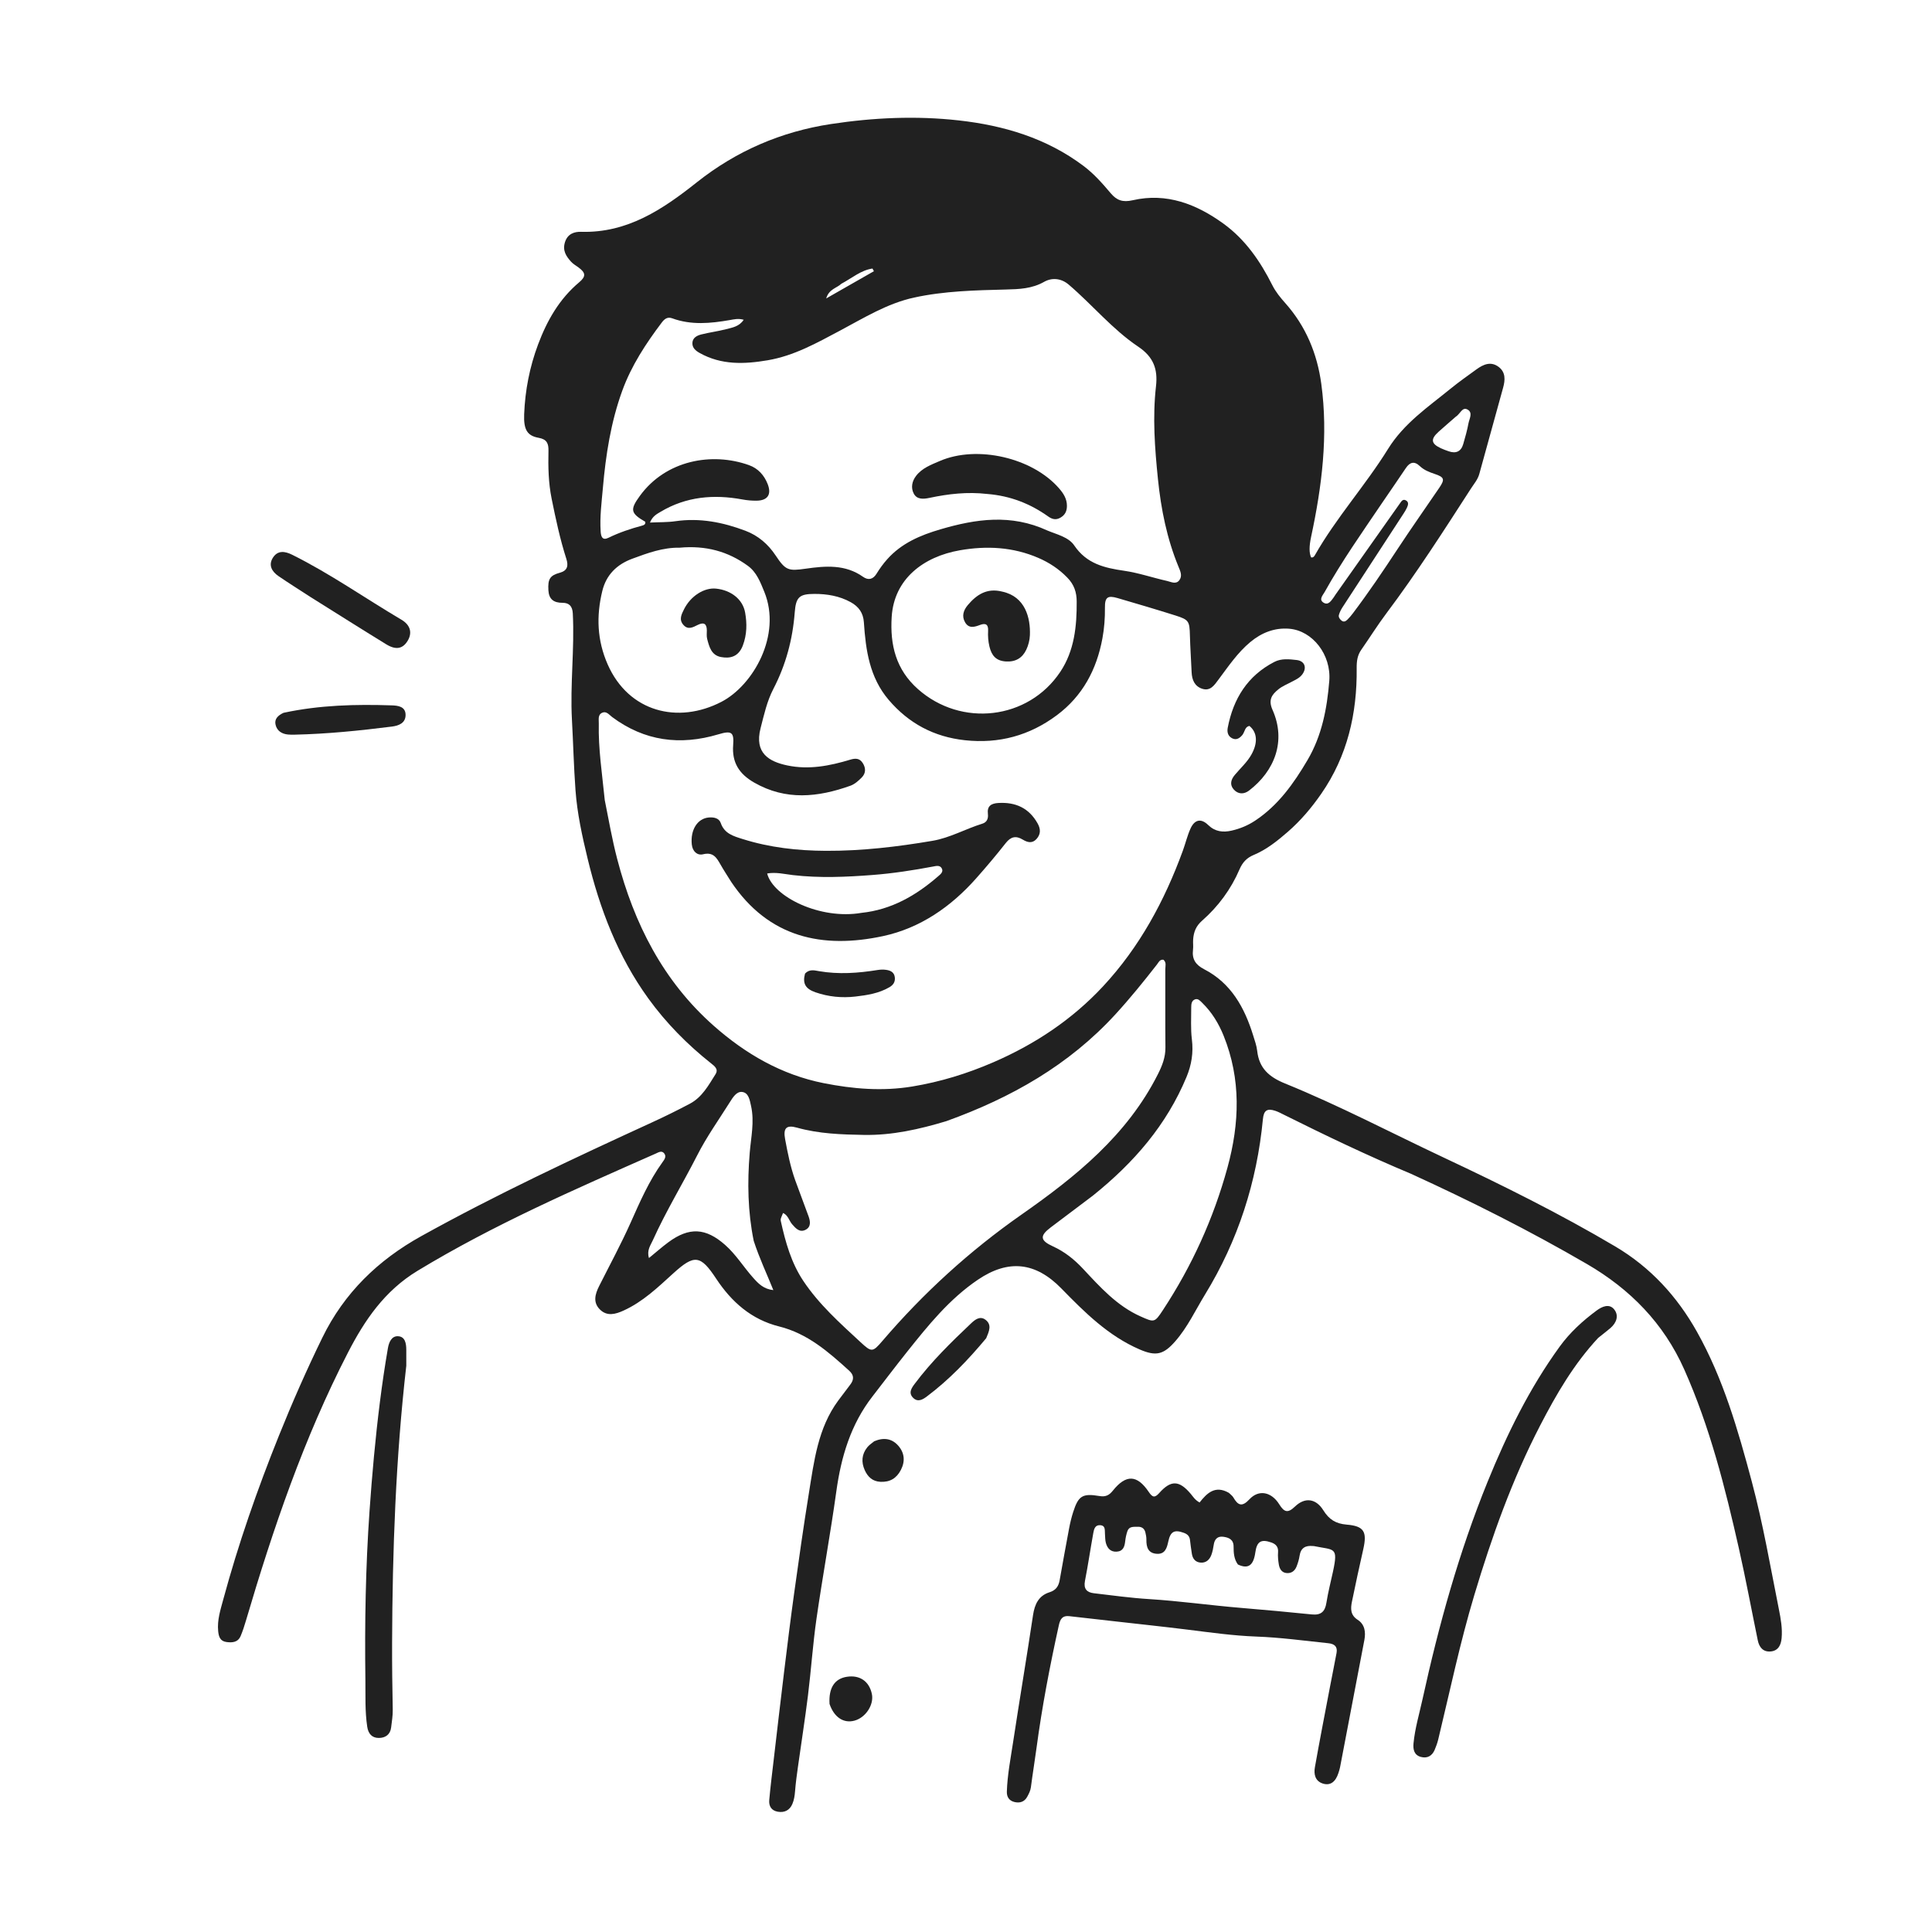 <svg width="1024" height="1024" viewBox="0 0 1024 1024" fill="none" xmlns="http://www.w3.org/2000/svg">
<path d="M747.895 622.152C724.804 612.487 702.591 601.834 680.532 590.847C679.042 590.105 677.559 589.302 675.989 588.776C671.574 587.295 669.814 588.554 669.37 593.169C666.169 626.472 656.206 657.519 638.69 686.13C633.572 694.491 629.449 703.447 622.904 710.92C616.735 717.964 612.739 718.997 604.028 715.231C587.408 708.045 574.909 695.585 562.544 682.916C548.852 668.887 534.466 667.341 518.338 678.253C503.162 688.521 491.92 702.5 480.711 716.565C474.489 724.372 468.467 732.336 462.354 740.229C450.885 755.037 445.809 772.159 443.272 790.464C440.148 813 436.005 835.393 432.762 857.914C430.821 871.395 429.928 885.024 428.254 898.548C426.682 911.24 424.68 923.879 422.913 936.547C422.318 940.818 421.731 945.097 421.397 949.393C421.213 951.756 420.874 954.078 419.951 956.195C418.517 959.489 415.79 960.875 412.22 960.244C408.802 959.641 407.434 957.203 407.715 954.068C408.352 946.965 409.242 939.884 410.071 932.799C411.902 917.144 413.709 901.485 415.62 885.84C417.312 872.001 419.005 858.16 420.927 844.353C423.374 826.77 425.853 809.187 428.69 791.664C431.476 774.464 433.472 756.939 444.33 742.267C446.409 739.458 448.517 736.671 450.641 733.896C452.67 731.244 452.734 728.895 450.08 726.488C439.072 716.505 428.023 706.805 412.962 703.049C398.354 699.405 387.778 690.144 379.568 677.698C371.255 665.097 368.021 664.739 356.806 674.94C348.658 682.351 340.739 689.966 330.539 694.611C326.23 696.573 321.809 697.825 318.007 694.097C314.145 690.309 315.417 685.895 317.558 681.634C323.161 670.483 329.13 659.494 334.213 648.11C339.175 636.994 343.988 625.877 351.161 615.949C352.1 614.649 353.346 613.063 352.101 611.398C350.753 609.594 349.022 610.772 347.57 611.414C304.646 630.391 261.644 649.093 221.336 673.532C203.793 684.168 193.248 699.765 184.392 716.962C161.056 762.277 144.689 810.31 130.322 859.075C129.524 861.783 128.656 864.49 127.563 867.089C126.125 870.508 123.107 870.74 119.967 870.294C116.652 869.823 115.921 867.436 115.634 864.524C115.062 858.718 116.827 853.315 118.298 847.879C126.304 818.309 136.37 789.457 147.799 761.026C154.882 743.408 162.503 726.086 170.825 709.025C182.429 685.235 200.396 667.88 223.294 655.171C263.059 633.099 304.219 613.867 345.522 594.916C352.329 591.793 359.063 588.487 365.676 584.975C372.14 581.542 375.544 575.225 379.253 569.326C380.914 566.684 378.762 565.082 376.871 563.582C364.267 553.589 353.046 542.218 343.616 529.189C327.463 506.867 317.884 481.692 311.448 455.079C308.553 443.106 305.924 431.12 305.025 418.852C304.115 406.421 303.823 393.946 303.141 381.497C302.111 362.697 304.576 343.931 303.594 325.123C303.389 321.214 301.601 319.5 298.169 319.503C293.51 319.506 290.942 317.662 290.661 312.871C290.31 306.892 291.489 304.99 296.759 303.552C300.828 302.441 301.329 299.796 300.179 296.212C296.824 285.757 294.552 275.037 292.372 264.287C290.674 255.907 290.505 247.457 290.697 238.987C290.784 235.125 289.905 232.837 285.533 232.055C279.524 230.979 277.484 227.869 277.815 219.543C278.32 206.875 280.713 194.513 285.195 182.562C289.948 169.887 296.434 158.479 306.963 149.629C310.693 146.494 310.448 144.553 306.607 141.74C305.27 140.761 303.761 139.922 302.676 138.71C300.085 135.816 298.061 132.869 299.429 128.406C300.825 123.849 304.538 122.762 307.95 122.864C332.57 123.6 351.281 110.946 369.381 96.589C390.3 79.996 414.072 69.748 440.425 65.744C462.873 62.333 485.498 61.288 508.083 63.81C532.009 66.481 554.64 73.189 574.279 87.944C579.806 92.096 584.303 97.208 588.704 102.42C591.899 106.204 595.079 107.344 600.368 106.13C618.351 102.004 634.192 108.196 648.495 118.565C660.044 126.938 667.993 138.486 674.344 151.133C676.158 154.744 678.647 157.752 681.326 160.77C692.129 172.946 698.129 187.411 700.309 203.428C704.038 230.819 700.652 257.774 694.91 284.556C693.834 289.578 693.852 293.085 694.903 295.426C695.897 295.642 696.467 295.061 696.896 294.307C708.206 274.403 723.662 257.334 735.675 237.972C744.165 224.287 756.946 215.71 768.884 205.974C773.267 202.4 777.919 199.151 782.492 195.815C786.186 193.12 790.213 191.319 794.377 194.514C798.075 197.351 797.805 201.422 796.68 205.489C792.467 220.719 788.244 235.947 784.069 251.187C783.249 254.179 781.252 256.441 779.634 258.949C765.185 281.338 750.806 303.788 734.798 325.103C730.084 331.379 725.967 338.004 721.492 344.409C719.449 347.334 719.027 350.401 719.067 354.175C719.324 378.124 714.182 400.702 700.276 420.734C695.127 428.152 689.372 434.979 682.514 440.931C676.941 445.768 671.258 450.323 664.398 453.182C660.829 454.67 658.554 457.092 656.984 460.752C652.458 471.303 645.709 480.44 637.124 487.988C633.869 490.85 632.68 494.005 632.392 497.899C632.257 499.723 632.542 501.587 632.317 503.393C631.697 508.362 633.716 511.393 638.203 513.707C652.542 521.104 659.646 534.067 664.205 548.805C665.039 551.501 666.036 554.217 666.34 556.992C667.35 566.185 672.633 570.833 681.07 574.259C709.774 585.915 737.213 600.373 765.234 613.55C796.126 628.077 826.698 643.232 856.111 660.642C874.828 671.721 888.937 687.161 899.452 705.922C913.386 730.783 921.188 757.932 928.487 785.28C934.449 807.618 938.334 830.367 942.854 852.994C943.864 858.044 944.778 863.128 944.289 868.317C943.948 871.934 942.496 874.959 938.477 875.308C934.475 875.655 932.417 873.083 931.665 869.433C928.313 853.16 925.287 836.814 921.626 820.612C914.33 788.318 906.238 756.258 892.686 725.843C881.762 701.327 864.046 683.289 841.074 669.932C810.962 652.423 779.908 636.771 747.895 622.152ZM320.534 424.073C322.622 434.475 324.424 444.904 327.112 455.218C336.051 489.52 351.455 519.98 378.335 543.726C395.158 558.588 414.231 569.645 436.513 574.08C452.039 577.17 467.648 578.49 483.542 575.865C498.427 573.406 512.531 569.065 526.374 563.078C548.57 553.478 568.258 540.399 584.679 522.738C603.999 501.96 617.236 477.438 626.922 450.913C628.346 447.014 629.292 442.913 630.999 439.15C633.197 434.304 636.618 433.634 640.356 437.268C644.034 440.845 648.211 441.299 652.825 440.237C657.238 439.222 661.377 437.517 665.175 435.007C677.469 426.88 685.704 415.26 693.023 402.825C700.646 389.874 703.367 375.529 704.548 360.878C705.662 347.07 695.75 334.285 683.347 333.245C675.577 332.594 668.638 335.341 662.651 340.338C655.924 345.952 651.071 353.172 645.891 360.103C643.666 363.08 641.534 366.539 637.092 365.028C633.181 363.698 631.754 360.328 631.587 356.336C631.315 349.852 630.852 343.374 630.682 336.889C630.482 329.247 630.192 328.487 622.939 326.197C612.789 322.992 602.576 319.986 592.36 316.999C587.098 315.46 585.573 316.509 585.639 322.061C585.706 327.573 585.29 333.014 584.294 338.4C581.243 354.883 573.823 368.866 560.196 379.049C545.704 389.876 529.455 394.297 511.377 392.331C495 390.55 481.631 383.408 471 370.926C460.902 359.07 458.851 344.625 457.878 329.88C457.548 324.871 455.153 321.527 450.911 319.177C444.904 315.849 438.309 314.773 431.644 314.786C423.647 314.802 421.845 316.489 421.222 324.621C420.125 338.922 416.512 352.404 409.893 365.156C406.513 371.668 404.96 378.822 403.124 385.935C399.685 399.265 407.753 403.692 417.272 405.692C428.724 408.099 439.752 405.935 450.647 402.645C453.384 401.818 455.555 401.835 457.206 404.333C458.973 407.008 458.984 409.821 456.731 412.099C455.005 413.844 452.97 415.652 450.723 416.455C433.545 422.59 416.526 424.419 399.716 414.772C391.791 410.224 387.87 404.175 388.594 394.882C389.134 387.954 387.65 387.15 380.745 389.211C360.497 395.253 341.628 392.84 324.429 380.027C322.911 378.896 321.446 376.786 319.233 377.74C316.737 378.814 317.422 381.411 317.375 383.496C317.071 396.829 319.133 409.984 320.534 424.073ZM555.158 281.198C560.228 283.316 566.369 284.648 569.39 289.121C575.921 298.791 585.338 301.004 595.808 302.515C603.501 303.625 610.971 306.217 618.592 307.921C620.698 308.392 623.305 309.932 625.098 307.487C626.789 305.182 625.606 302.741 624.634 300.386C618.492 285.506 615.363 269.878 613.737 253.967C612.064 237.592 610.832 221.149 612.701 204.703C613.722 195.709 611.434 189.213 603.306 183.759C589.602 174.564 578.998 161.579 566.468 150.873C562.312 147.321 557.378 147.136 553.442 149.364C546.933 153.049 540.222 153.271 533.195 153.45C516.899 153.864 500.557 154.225 484.549 157.701C470.189 160.819 457.783 168.574 445.017 175.351C432.808 181.832 420.804 188.594 406.878 190.953C394.482 193.054 382.385 193.516 370.941 187.146C368.808 185.959 366.909 184.466 366.982 181.838C367.06 179.038 369.386 177.854 371.638 177.279C375.975 176.173 380.457 175.628 384.784 174.493C388.082 173.628 391.761 173.143 394.175 169.487C391.346 168.657 389.023 169.254 386.798 169.642C376.546 171.431 366.347 172.4 356.279 168.71C353.745 167.781 352.158 169.08 350.762 170.929C342.312 182.121 334.65 193.79 329.823 207.06C323.756 223.741 321.059 241.162 319.531 258.723C318.869 266.322 317.853 273.966 318.357 281.656C318.536 284.391 319.22 286.642 322.534 285.02C328.252 282.222 334.226 280.234 340.346 278.59C341.295 278.335 342.285 277.904 342.006 276.55C334.194 272.022 333.773 270.173 339.199 262.748C352.97 243.901 377.353 239.505 396.986 246.533C401.835 248.268 405.04 251.889 406.876 256.546C409.076 262.128 406.828 265.321 400.961 265.375C398.469 265.398 396.018 265.189 393.529 264.728C378.342 261.921 363.704 263.15 350.139 271.256C348.094 272.478 345.872 273.578 344.489 276.966C349.475 276.728 353.77 276.868 357.957 276.258C370.868 274.38 383.135 276.794 395.121 281.328C401.88 283.885 407.131 288.438 411.095 294.4C416.391 302.366 417.839 302.734 427.112 301.406C437.521 299.916 448.017 299.056 457.411 305.711C460.148 307.65 462.69 307.174 464.585 304.088C466.235 301.399 468.071 298.854 470.196 296.464C477.823 287.89 487.774 283.684 498.467 280.549C517.195 275.058 535.839 272.269 555.158 281.198ZM501.517 594.252C487.294 598.522 472.948 601.794 457.923 601.532C445.932 601.323 434.038 600.934 422.381 597.667C416.746 596.087 415.048 597.961 416.121 603.753C417.482 611.108 418.944 618.441 421.463 625.502C423.754 631.921 426.256 638.266 428.557 644.682C429.493 647.294 429.954 650.247 427.027 651.785C423.88 653.438 421.788 651.122 419.858 648.895C418.213 646.999 417.726 644.084 415.036 642.9C413.711 646.111 413.607 646.135 413.875 647.343C416.338 658.426 419.368 669.307 425.768 678.902C434.074 691.354 445.143 701.236 456.017 711.296C461.96 716.794 462.47 716.826 467.689 710.731C489.452 685.315 513.927 662.989 541.402 643.771C570.18 623.643 597.38 601.746 613.711 569.356C616.009 564.798 617.752 560.372 617.699 555.172C617.559 541.373 617.692 527.572 617.635 513.772C617.628 512.053 618.364 510.069 616.612 508.667C614.651 508.464 614.06 510.118 613.2 511.22C606.138 520.272 598.927 529.187 591.159 537.66C566.594 564.454 536.088 581.814 501.517 594.252ZM579.202 633.745C571.764 639.351 564.325 644.956 556.888 650.563C550.981 655.017 551.244 657.489 558.087 660.603C564.243 663.406 569.34 667.471 573.967 672.414C583.053 682.121 591.934 692.111 604.501 697.717C611.773 700.961 611.955 701.096 616.344 694.421C631.721 671.033 643.173 645.903 650.579 618.864C657.036 595.29 657.819 571.991 648.556 548.98C645.938 542.478 642.299 536.484 637.204 531.527C636.155 530.507 635.025 529.085 633.383 529.685C631.563 530.349 631.369 532.225 631.375 533.9C631.397 539.557 631.023 545.275 631.717 550.855C632.591 557.878 631.56 564.364 628.883 570.81C618.328 596.229 600.989 616.285 579.202 633.745ZM565.544 305.991C561.18 301.537 556.12 298.192 550.367 295.705C536.894 289.879 522.9 289.189 508.745 291.663C489.467 295.032 473.879 306.823 472.613 326.965C471.678 341.854 474.864 354.865 486.492 365.202C509.438 385.598 544.964 381.579 561.977 356.087C569.445 344.897 570.76 331.905 570.668 318.749C570.635 314.059 569.436 309.891 565.544 305.991ZM360.24 290.284C351.392 290.125 343.253 293.132 335.16 296.12C327.049 299.114 321.345 304.541 319.225 313.257C315.988 326.563 316.465 339.429 322.107 352.21C333.245 377.44 359.405 383.899 382.396 371.971C399.089 363.31 414.509 336.7 405.08 313.624C403.002 308.537 401.018 303.279 396.38 299.898C385.876 292.24 374.08 289.025 360.24 290.284ZM399.481 657.664C396.336 642.229 396.063 626.717 397.364 611.03C398.044 602.818 399.934 594.54 398.082 586.221C397.392 583.125 396.834 579.179 393.351 578.76C390.369 578.4 388.401 581.679 386.794 584.236C380.961 593.519 374.589 602.436 369.578 612.267C361.876 627.377 352.999 641.881 346.013 657.368C344.789 660.081 342.714 662.688 343.961 666.786C347.673 663.753 350.856 660.923 354.268 658.405C365.323 650.248 374.06 650.791 384.281 659.79C390.092 664.907 394.084 671.513 399.168 677.218C401.93 680.316 404.713 683.244 409.89 683.785C406.493 675.289 402.541 667.078 399.481 657.664ZM732.37 266.814C721.934 282.243 711.179 297.468 702.098 313.767C701.13 315.506 698.868 317.748 701.46 319.388C704.068 321.038 705.558 318.369 706.959 316.525C707.26 316.129 707.483 315.675 707.771 315.268C719.173 299.114 730.579 282.963 741.981 266.809C742.76 265.704 743.556 264.349 745.13 265.196C746.875 266.133 746.324 267.731 745.687 269.124C745.205 270.176 744.588 271.175 743.954 272.147C733.152 288.725 722.328 305.288 711.547 321.88C710.744 323.116 710.046 324.489 709.651 325.897C709.32 327.075 710.082 328.147 711.025 328.918C712.198 329.877 713.274 329.288 714.13 328.447C715.189 327.407 716.159 326.26 717.055 325.074C725.38 314.06 733.093 302.626 740.675 291.09C747.886 280.116 755.477 269.393 762.855 258.528C765.92 254.016 765.517 252.906 760.363 251.18C757.505 250.223 754.74 249.147 752.503 247.01C749.616 244.251 747.241 244.955 745.135 248.087C741.055 254.157 736.904 260.18 732.37 266.814ZM771.456 220.978C768.469 223.592 765.456 226.177 762.501 228.827C758.133 232.744 758.461 235.149 763.681 237.575C765.029 238.202 766.438 238.709 767.845 239.196C771.679 240.525 774.385 239.351 775.539 235.391C776.599 231.749 777.636 228.081 778.327 224.358C778.779 221.924 780.794 218.728 777.838 217.072C774.992 215.479 774.01 219.404 771.456 220.978ZM445.917 150.415C443.493 152.725 439.34 153.195 437.91 158.178C446.939 153.024 455.062 148.386 463.186 143.747C462.935 143.276 462.683 142.804 462.431 142.332C456.379 143.192 451.755 147.278 445.917 150.415Z" fill="#212121"/>
<path d="M651.345 791.249C652.343 792.214 653.213 792.828 653.698 793.666C656.147 797.895 658.284 798.903 662.244 794.638C667.13 789.378 673.864 790.628 678.04 797.331C680.678 801.565 682.586 802.128 686.345 798.514C691.615 793.448 697.463 794.167 701.403 800.5C704.419 805.348 707.958 807.601 713.783 808.082C723.046 808.848 724.644 811.893 722.562 821.122C720.48 830.354 718.451 839.599 716.564 848.872C715.821 852.52 715.648 855.993 719.598 858.53C723.403 860.975 723.934 865.075 723.143 869.248C718.88 891.744 714.563 914.229 710.248 936.715C710.061 937.692 709.741 938.646 709.442 939.598C707.921 944.458 705.062 946.61 701.067 945.3C697.001 943.968 696.284 940.287 696.917 936.717C699.464 922.349 702.263 908.026 704.989 893.69C706.104 887.823 707.314 881.974 708.397 876.102C709.025 872.691 707.275 871.281 704.017 870.942C691.293 869.615 678.603 867.876 665.807 867.409C653.652 866.966 641.642 865.257 629.598 863.763C616.749 862.168 603.87 860.807 591.004 859.35C582.931 858.435 574.853 857.553 566.783 856.607C563.136 856.18 561.948 858.07 561.219 861.372C556.458 882.945 552.293 904.619 549.367 926.524C548.444 933.432 547.291 940.31 546.406 947.222C546.161 949.136 545.331 950.691 544.467 952.293C542.97 955.071 540.474 955.788 537.664 955.1C534.928 954.43 533.558 952.496 533.653 949.561C533.937 940.743 535.637 932.098 536.957 923.421C540.373 900.95 544.159 878.536 547.526 856.058C548.394 850.265 550.524 845.737 556.261 843.932C559.673 842.859 561.068 840.725 561.639 837.542C563.278 828.403 564.906 819.261 566.635 810.138C567.19 807.21 567.885 804.288 568.794 801.452C571.546 792.865 573.667 791.4 582.719 792.927C586.104 793.498 587.917 792.474 589.886 790.017C596.792 781.399 602.677 781.586 608.85 790.732C610.778 793.587 611.975 794.086 614.404 791.353C620.623 784.357 625.021 784.551 631.105 791.763C632.378 793.272 633.385 795.051 635.809 796.341C639.621 791.505 643.992 787.014 651.345 791.249ZM656.123 829.217C654.026 826.368 653.822 823.029 653.827 819.7C653.832 815.911 651.235 814.893 648.313 814.513C645.306 814.122 643.724 815.812 643.299 818.79C643.041 820.594 642.682 822.423 642.052 824.125C641.115 826.658 639.259 828.412 636.412 828.217C633.527 828.02 632.053 826.093 631.673 823.287C631.361 820.981 630.959 818.683 630.735 816.368C630.531 814.264 629.423 813.147 627.485 812.44C622.413 810.588 620.343 811.727 619.204 817.086C618.485 820.469 617.514 823.864 613.062 823.545C608.504 823.22 607.55 820.005 607.61 816.092C607.63 814.785 607.389 813.442 607.064 812.168C606.545 810.136 605.156 809.146 603.015 809.219C600.869 809.292 598.455 808.882 597.54 811.564C596.957 813.273 596.578 815.086 596.378 816.883C596.056 819.77 595.289 822.202 591.86 822.413C588.645 822.61 586.926 820.63 586.151 817.842C585.714 816.271 585.777 814.556 585.649 812.904C585.499 810.972 586.017 808.544 583.065 808.38C580.394 808.232 579.841 810.497 579.492 812.422C577.953 820.913 576.703 829.458 575.052 837.926C574.239 842.1 576.014 844.006 579.76 844.447C589.491 845.592 599.217 846.941 608.987 847.548C625.248 848.557 641.371 850.856 657.593 852.199C670.168 853.24 682.736 854.402 695.289 855.681C700.079 856.169 702.279 854.264 703.014 849.557C703.884 843.984 705.322 838.5 706.51 832.977C709.38 819.633 707.249 821.71 696.381 819.45C696.221 819.416 696.048 819.448 695.882 819.431C692.004 819.04 689.453 820.35 688.814 824.557C688.518 826.507 687.926 828.449 687.203 830.29C686.258 832.696 684.34 834.064 681.718 833.731C679.195 833.411 678.154 831.373 677.793 829.146C677.45 827.034 677.224 824.842 677.397 822.723C677.635 819.822 676.163 818.347 673.763 817.521C668.322 815.65 666.147 817.063 665.339 822.857C664.398 829.611 661.628 831.825 656.123 829.217Z" fill="#212121"/>
<path d="M847.094 709.094C834.126 723.01 824.87 739.019 816.368 755.425C801.472 784.17 790.673 814.55 781.385 845.511C773.835 870.679 768.473 896.379 762.306 921.884C761.84 923.811 761.165 925.711 760.374 927.531C758.992 930.711 756.433 932.114 753.089 931.207C749.512 930.236 748.886 927.241 749.188 924.06C749.942 916.099 752.253 908.438 753.957 900.666C762.579 861.337 773.282 822.663 788.502 785.263C798.769 760.032 810.652 735.801 826.672 713.712C832.096 706.233 838.864 700.064 846.245 694.603C849.106 692.486 853.012 690.702 855.648 694.135C858.143 697.384 856.719 701.161 853.598 703.871C851.589 705.615 849.437 707.195 847.094 709.094Z" fill="#212121"/>
<path d="M215.345 723.847C209.735 772.978 207.998 821.831 207.818 870.761C207.774 882.554 207.937 894.349 208.163 906.14C208.225 909.343 207.682 912.436 207.312 915.569C206.859 919.41 204.227 921.136 200.792 921.149C197.17 921.163 195.201 918.929 194.64 915.222C193.386 906.944 193.774 898.622 193.664 890.311C193.272 860.506 193.769 830.701 195.85 800.98C197.204 781.642 198.928 762.307 201.366 743.038C202.576 733.48 203.964 723.983 205.61 714.501C206.181 711.215 207.654 708.132 210.854 708.224C214.72 708.336 215.327 712.017 215.339 715.373C215.348 718.039 215.357 720.705 215.345 723.847Z" fill="#212121"/>
<path d="M164.601 316.454C158.712 312.64 153.082 309.092 147.59 305.341C144.071 302.938 142.13 299.502 144.679 295.545C147.213 291.612 150.959 292.093 154.838 294.019C175.013 304.037 193.41 317.039 212.755 328.449C217.686 331.358 218.611 335.609 215.943 339.836C213.381 343.896 209.825 344.631 204.705 341.492C191.374 333.318 178.172 324.934 164.601 316.454Z" fill="#212121"/>
<path d="M150.268 377.808C169.48 373.674 188.548 373.232 207.668 373.863C210.926 373.97 214.969 374.437 214.969 378.929C214.969 383.228 211.402 384.632 207.736 385.095C190.606 387.259 173.437 389.004 156.158 389.389C154.996 389.415 153.824 389.422 152.668 389.313C149.381 389.005 146.836 387.412 146.062 384.158C145.337 381.113 147.291 379.199 150.268 377.808Z" fill="#212121"/>
<path d="M522.707 709.277C513.093 720.832 502.985 731.354 491.246 740.166C489.258 741.658 486.574 743.39 484.047 740.942C481.268 738.251 483.187 735.622 484.854 733.396C493.65 721.649 504.108 711.421 514.728 701.375C516.674 699.533 519.369 697.303 522.273 699.459C525.899 702.149 524.201 705.671 522.707 709.277Z" fill="#212121"/>
<path d="M439.679 903.151C439.139 894.6 442.363 889.715 448.911 888.721C455.706 887.69 460.683 891.119 462.106 897.813C463.318 903.511 458.848 910.371 452.874 911.982C447.177 913.518 442.123 910.275 439.679 903.151Z" fill="#212121"/>
<path d="M463.355 763.9C468.353 761.764 472.682 762.444 475.991 766.13C479.381 769.904 479.895 774.388 477.497 779.067C475.212 783.525 471.657 785.647 466.636 785.391C462.472 785.178 459.931 782.765 458.339 779.229C456.421 774.966 456.693 770.806 459.695 767.082C460.618 765.936 461.883 765.065 463.355 763.9Z" fill="#212121"/>
<path d="M387.531 467.392C385.497 464.12 383.573 461.196 381.845 458.16C379.796 454.561 377.989 451.471 372.636 452.782C369.614 453.521 367.049 451.33 366.663 447.573C365.871 439.867 369.645 433.788 375.705 433.284C378.388 433.061 381.12 433.615 382.021 436.232C383.96 441.869 388.791 443.184 393.509 444.676C407.903 449.229 422.736 450.886 437.77 450.955C456.781 451.042 475.609 448.815 494.294 445.638C503.483 444.075 511.777 439.314 520.675 436.56C523.089 435.813 523.902 433.859 523.607 431.413C523.102 427.231 525.315 425.821 529.151 425.597C538.309 425.062 545.388 428.267 549.972 436.457C551.628 439.416 551.669 442.18 549.335 444.726C547.071 447.196 544.54 446.496 542.09 445.012C538.504 442.84 535.777 443.392 533.085 446.82C528.053 453.229 522.782 459.464 517.375 465.562C503.991 480.657 487.658 491.944 468.049 496.151C435.959 503.036 407.445 497.061 387.531 467.392ZM456.59 483.833C472.471 482.18 485.549 474.624 497.315 464.382C498.477 463.37 500.208 462.084 499.125 460.195C498.115 458.433 496.152 458.983 494.567 459.281C483.946 461.277 473.281 462.925 462.497 463.757C448.421 464.843 434.368 465.454 420.267 463.819C415.829 463.305 411.284 462.135 406.611 462.964C409.758 475.362 434.793 487.607 456.59 483.833Z" fill="#212121"/>
<path d="M658.519 389.517C656.872 391.481 655.157 392.378 653.025 391.287C650.727 390.112 650.31 387.871 650.731 385.681C653.684 370.333 661.218 358.144 675.458 350.814C679.169 348.904 683.329 349.369 687.258 349.826C691.557 350.326 692.807 353.958 690.247 357.429C688.797 359.394 686.635 360.301 684.578 361.392C682.227 362.639 679.684 363.669 677.636 365.308C674.162 368.089 672.067 370.859 674.462 376.235C681.808 392.721 675.613 408.631 662.005 419.031C659.315 421.087 656.195 421.036 653.878 418.407C651.66 415.891 652.431 413.169 654.455 410.743C657.434 407.171 660.962 404.06 663.278 399.93C666.757 393.727 666.424 388.171 662.199 384.752C659.786 385.241 659.864 387.713 658.519 389.517Z" fill="#212121"/>
<path d="M426.686 516.011C429.025 513.531 431.72 514.324 434.02 514.723C444.479 516.533 454.831 515.786 465.199 514.113C466.656 513.878 468.203 513.826 469.658 514.038C471.876 514.36 473.873 515.208 474.249 517.85C474.597 520.291 473.534 522.002 471.467 523.216C465.876 526.5 459.607 527.476 453.355 528.194C446.203 529.015 439.094 528.325 432.239 525.947C426.905 524.097 425.266 521.293 426.686 516.011Z" fill="#212121"/>
<path d="M523.318 261.817C512.688 260.589 502.654 261.771 492.705 263.871C489.4 264.569 485.976 264.84 484.292 261.571C482.727 258.533 483.317 255.105 485.563 252.194C488.783 248.021 493.581 246.295 498.108 244.342C517.946 235.785 547.286 242.606 561.369 258.895C563.671 261.558 565.535 264.402 565.494 268.22C565.464 271.025 564.456 272.968 562.065 274.367C559.715 275.741 557.68 275.245 555.595 273.76C546.05 266.963 535.51 262.801 523.318 261.817Z" fill="#212121"/>
<path d="M531.134 313.551C543.478 316.176 546.223 327.544 545.869 336.678C545.768 339.264 545.073 341.998 543.962 344.337C541.871 348.739 538.309 350.907 533.146 350.589C527.912 350.267 525.571 347.465 524.425 342.682C523.752 339.871 523.57 337.116 523.717 334.304C523.892 330.942 522.408 330.107 519.437 331.232C516.524 332.335 513.518 333.28 511.524 329.858C509.583 326.526 510.697 323.368 512.973 320.678C517.602 315.209 523.045 311.527 531.134 313.551Z" fill="#212121"/>
<path d="M393.669 342.262C391.432 347.973 387.159 349.192 382.144 348.25C377.005 347.285 375.897 342.793 374.802 338.591C374.435 337.182 374.648 335.616 374.635 334.121C374.605 330.601 373.083 329.632 369.878 331.191C367.351 332.421 364.715 334.059 362.205 331.199C359.716 328.362 361.242 325.566 362.57 322.893C366.047 315.895 373.27 311.31 379.573 311.985C387.439 312.828 393.683 317.598 394.938 324.69C395.947 330.395 395.957 336.272 393.669 342.262Z" fill="#212121"/>
</svg>

